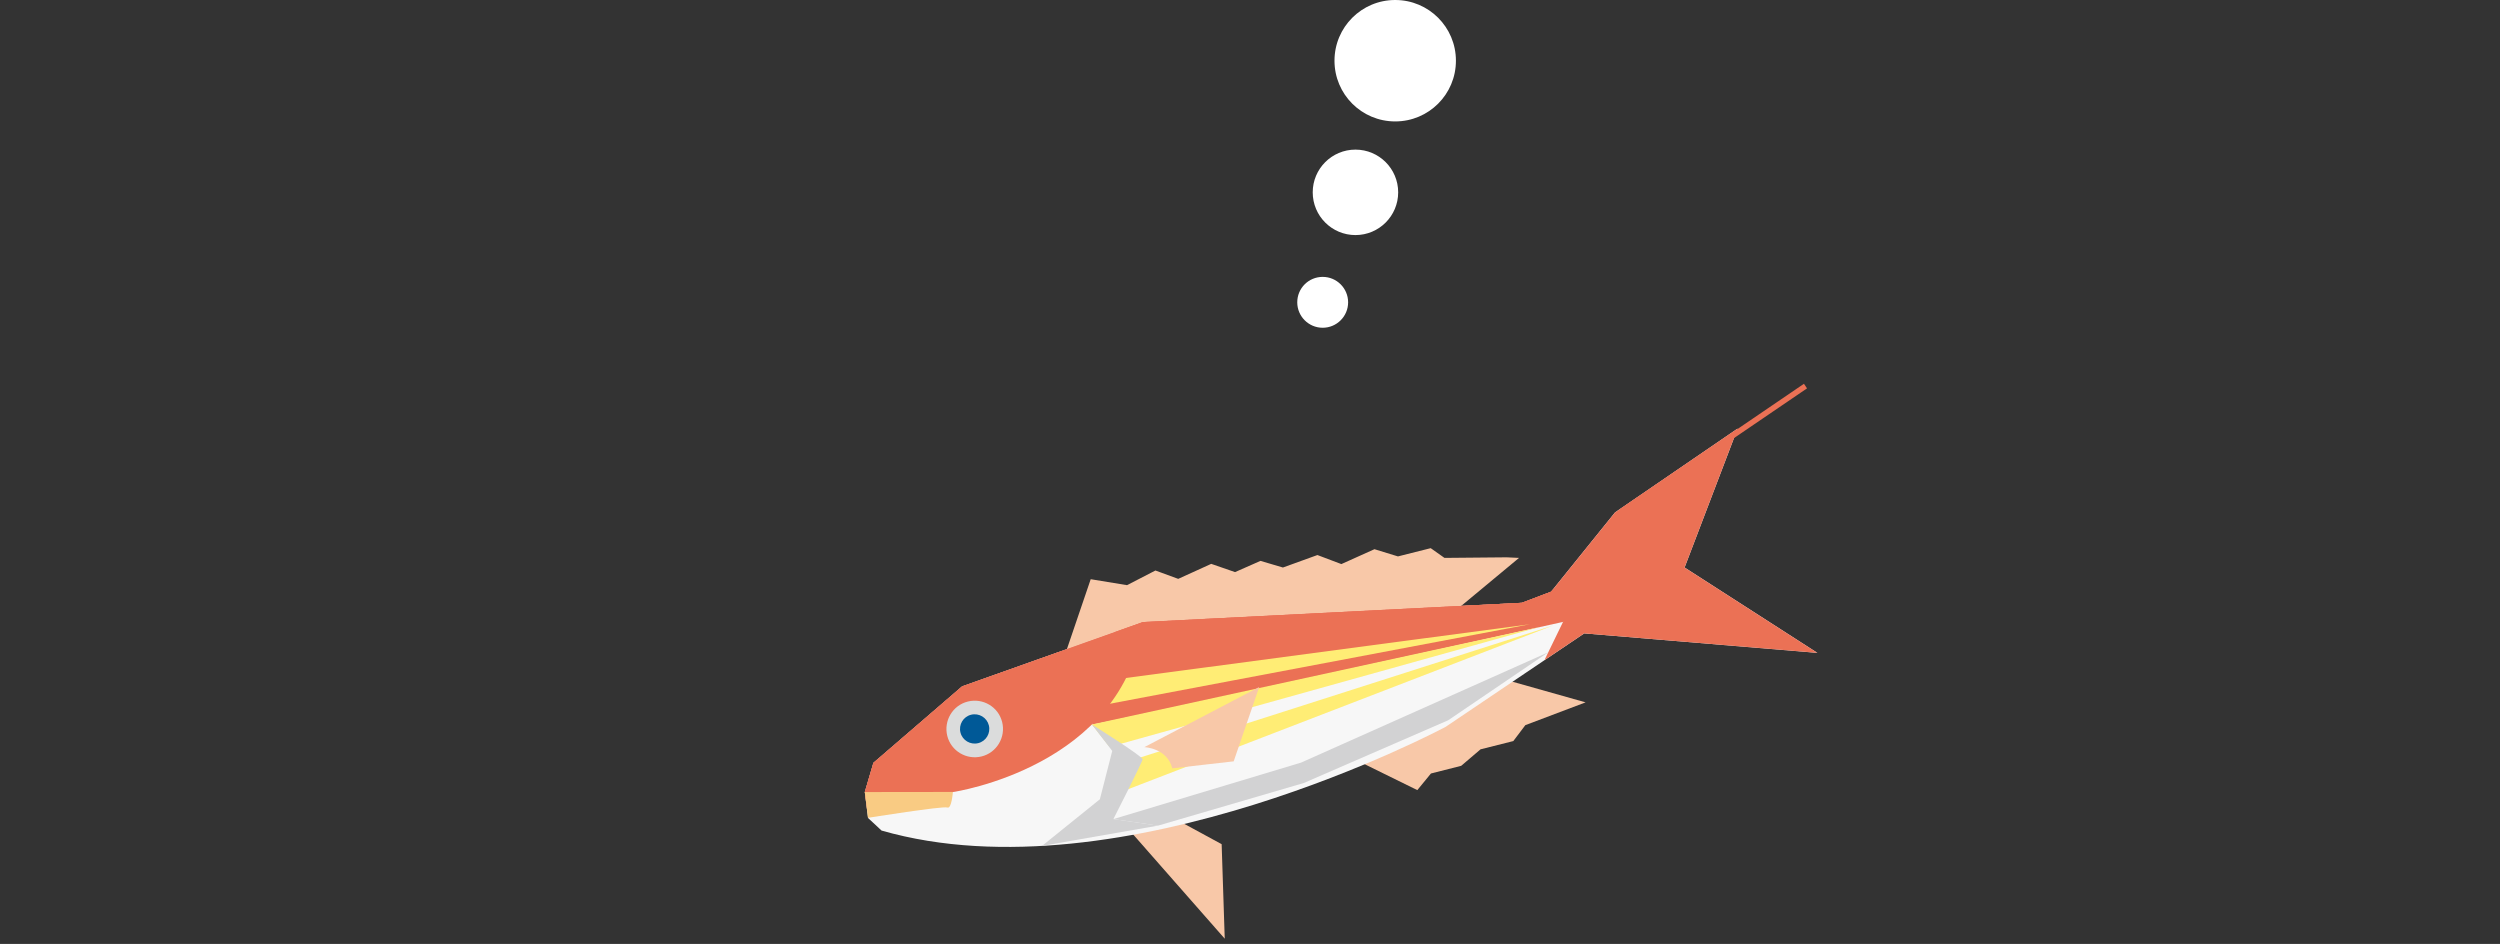 <?xml version="1.0" encoding="utf-8"?>
<!-- Generator: Adobe Illustrator 24.2.0, SVG Export Plug-In . SVG Version: 6.00 Build 0)  -->
<svg version="1.1" id="レイヤー_1" xmlns="http://www.w3.org/2000/svg" xmlns:xlink="http://www.w3.org/1999/xlink" x="0px"
	 y="0px" width="2182.3px" height="824px" viewBox="0 0 2182.3 824" style="enable-background:new 0 0 2182.3 824;"
	 xml:space="preserve">
<rect x="0" y="0" width="2182.3" height="824" fill="#333333" stroke="none"/>
<style type="text/css">
	.st0{fill:#FFFFFF;}
	.st1{fill:#F8C8A8;}
	.st2{fill:#F7F7F7;}
	.st3{clip-path:url(#SVGID_2_);fill:#EB7155;}
	.st4{clip-path:url(#SVGID_4_);fill:#EB7155;}
	.st5{clip-path:url(#SVGID_6_);fill:#FFED75;}
	.st6{clip-path:url(#SVGID_8_);fill:#FFED75;}
	.st7{clip-path:url(#SVGID_10_);fill:#FFED75;}
	.st8{clip-path:url(#SVGID_12_);fill:#EB7155;}
	.st9{clip-path:url(#SVGID_14_);fill:#EB7155;}
	.st10{fill:#D2D2D3;}
	.st11{fill:#F9CB83;}
	.st12{fill:#DBDCDC;}
	.st13{fill:#005997;}
	.st14{fill:none;}
	.st15{fill:#EB7155;}
</style>
<path class="st0" d="M1132.4,263.9c0,12.2,9.9,22.2,22.2,22.2c12.2,0,22.2-9.9,22.2-22.2c0-12.2-9.9-22.2-22.2-22.2
	S1132.4,251.6,1132.4,263.9z"/>
<path class="st0" d="M1145.9,167.9c0,20.6,16.7,37.3,37.3,37.3c20.6,0,37.3-16.7,37.3-37.3s-16.7-37.3-37.3-37.3
	C1162.6,130.6,1145.9,147.3,1145.9,167.9z"/>
<path class="st0" d="M1164.9,53c0,29.3,23.7,53,53,53s53-23.7,53-53s-23.7-53-53-53S1164.9,23.7,1164.9,53z"/>
<polygon class="st1" points="925.1,584.9 952.1,505.6 983.8,510.8 1008.6,498 1028.5,505.3 1057.3,492.2 1078.1,499.4 1100.3,489.6 
	1119.9,495.4 1150,484.5 1170.9,492.4 1199.8,479.4 1220.3,485.7 1248.9,478.5 1260.9,487 1315.1,486.5 1326,487 1264.7,537.9 "/>
<polygon class="st1" points="1175.2,659.2 1237.2,689.7 1249.1,675.2 1275.5,668.5 1292.4,654.1 1321,646.9 1331.5,633 
	1384.1,613.1 1302.6,590.1 "/>
<polygon class="st1" points="1016.7,709.9 1066.4,736.9 1069.1,819.4 977.9,715.6 "/>
<path class="st2" d="M754.9,691.4l7.5-25.5l77.5-66.8L997.7,543l330.8-16.8l25.5-9.7l55.8-69.2l107-73.2l-46.3,121.3l115.9,74.5
	l-203.5-17l-121,81.6c0,0-282.1,151-492.4,90.5l-11.8-11L754.9,691.4z"/>
<g>
	<g>
		<defs>
			<path id="SVGID_1_" d="M754.9,691.4l7.5-25.5l77.5-66.8L997.7,543l330.8-16.8l25.5-9.7l55.8-69.2l107-73.2l-46.3,121.3
				l115.9,74.5l-203.5-17l-121,81.6c0,0-282.1,151-492.4,90.5l-11.8-11L754.9,691.4"/>
		</defs>
		<clipPath id="SVGID_2_">
			<use xlink:href="#SVGID_1_"  style="overflow:visible;"/>
		</clipPath>
		<path class="st3" d="M953.1,632.4c3.2,1,423.4-92.2,423.4-92.2l-27.7-32.1l-351.1,35L953.1,632.4z"/>
	</g>
	<g>
		<defs>
			<path id="SVGID_3_" d="M754.9,691.4l7.5-25.5l77.5-66.8L997.7,543l330.8-16.8l25.5-9.7l55.8-69.2l107-73.2l-46.3,121.3
				l115.9,74.5l-203.5-17l-121,81.6c0,0-282.1,151-492.4,90.5l-11.8-11L754.9,691.4"/>
		</defs>
		<clipPath id="SVGID_4_">
			<use xlink:href="#SVGID_3_"  style="overflow:visible;"/>
		</clipPath>
		<polygon class="st4" points="880.1,664.3 922.5,639.7 978.4,577.5 1323.7,540.1 1365.7,540.2 1348.4,575.8 1611.7,588.5 
			1533.3,434.6 1618.4,288.8 1363.1,432.4 983.7,487.6 732.8,625 711.7,720.8 		"/>
	</g>
	<g>
		<defs>
			<path id="SVGID_5_" d="M754.9,691.4l7.5-25.5l77.5-66.8L997.7,543l330.8-16.8l25.5-9.7l55.8-69.2l107-73.2l-46.3,121.3
				l115.9,74.5l-203.5-17l-121,81.6c0,0-282.1,151-492.4,90.5l-11.8-11L754.9,691.4"/>
		</defs>
		<clipPath id="SVGID_6_">
			<use xlink:href="#SVGID_5_"  style="overflow:visible;"/>
		</clipPath>
		<polygon class="st5" points="961.5,615.7 1335.6,544.9 968,593.8 		"/>
	</g>
	<g>
		<defs>
			<path id="SVGID_7_" d="M754.9,691.4l7.5-25.5l77.5-66.8L997.7,543l330.8-16.8l25.5-9.7l55.8-69.2l107-73.2l-46.3,121.3
				l115.9,74.5l-203.5-17l-121,81.6c0,0-282.1,151-492.4,90.5l-11.8-11L754.9,691.4"/>
		</defs>
		<clipPath id="SVGID_8_">
			<use xlink:href="#SVGID_7_"  style="overflow:visible;"/>
		</clipPath>
		<polygon class="st6" points="953.1,632.4 968.6,652 1343.7,547.4 		"/>
	</g>
	<g>
		<defs>
			<path id="SVGID_9_" d="M754.9,691.4l7.5-25.5l77.5-66.8L997.7,543l330.8-16.8l25.5-9.7l55.8-69.2l107-73.2l-46.3,121.3
				l115.9,74.5l-203.5-17l-121,81.6c0,0-282.1,151-492.4,90.5l-11.8-11L754.9,691.4"/>
		</defs>
		<clipPath id="SVGID_10_">
			<use xlink:href="#SVGID_9_"  style="overflow:visible;"/>
		</clipPath>
		<polygon class="st7" points="977.3,667 981.2,690.3 1355.7,546 		"/>
	</g>
	<g>
		<defs>
			<path id="SVGID_11_" d="M754.9,691.4l7.5-25.5l77.5-66.8L997.7,543l330.8-16.8l25.5-9.7l55.8-69.2l107-73.2l-46.3,121.3
				l115.9,74.5l-203.5-17l-121,81.6c0,0-282.1,151-492.4,90.5l-11.8-11L754.9,691.4"/>
		</defs>
		<clipPath id="SVGID_12_">
			<use xlink:href="#SVGID_11_"  style="overflow:visible;"/>
		</clipPath>
		<path class="st8" d="M831.8,691.4c0,0,149.3-21.6,165.9-148.2l-150.1,28.2c0,0-102.9,94.6-101.4,97.4c1.5,2.7,1.6,29.1,1.6,29.1
			L831.8,691.4z"/>
	</g>
	<g>
		<defs>
			<path id="SVGID_13_" d="M754.9,691.4l7.5-25.5l77.5-66.8L997.7,543l330.8-16.8l25.5-9.7l55.8-69.2l107-73.2l-46.3,121.3
				l115.9,74.5l-203.5-17l-121,81.6c0,0-282.1,151-492.4,90.5l-11.8-11L754.9,691.4"/>
		</defs>
		<clipPath id="SVGID_14_">
			<use xlink:href="#SVGID_13_"  style="overflow:visible;"/>
		</clipPath>
		<path class="st9" d="M972.3,566.2c4.8-0.4,351.5-26.1,351.5-26.1l33.9-25.6l-256.9,12.8l-127,7.3L972.3,566.2z"/>
	</g>
</g>
<path class="st10" d="M909.6,738.4l50.5-40.7l10.8-42.2l-17.8-23.1c0,0,44.5,27.9,44.3,30.4S971.9,715,971.9,715l39,5.7L909.6,738.4
	z"/>
<path class="st11" d="M754.9,691.4l76.9-0.1c0,0-1.1,15.1-4.8,13.6s-69.3,9-69.3,9L754.9,691.4z"/>
<path class="st1" d="M998.9,652.2c0,0,19.9,0.7,24.4,18.5l53.6-6.1l22.3-64.9L998.9,652.2z"/>
<path class="st12" d="M874.8,630.3c3.3,13.2-4.7,26.7-17.9,30s-26.7-4.7-30-17.9s4.7-26.7,17.9-30S871.5,617,874.8,630.3z"/>
<path class="st13" d="M863.2,633.2c1.7,6.8-2.4,13.8-9.3,15.5c-6.8,1.7-13.8-2.4-15.5-9.3c-1.7-6.8,2.4-13.8,9.3-15.5
	S861.5,626.4,863.2,633.2z"/>
<polygon class="st10" points="971.9,715 1135.7,665.7 1351.5,569.4 1264.2,628.7 1138.1,683.5 1010.9,720.7 "/>
<line class="st14" x1="1415.6" y1="446.2" x2="1576.1" y2="337"/>
<polyline class="st15" points="1417,448.2 1577.4,339 1574.7,335 1414.2,444.3 "/>
</svg>
